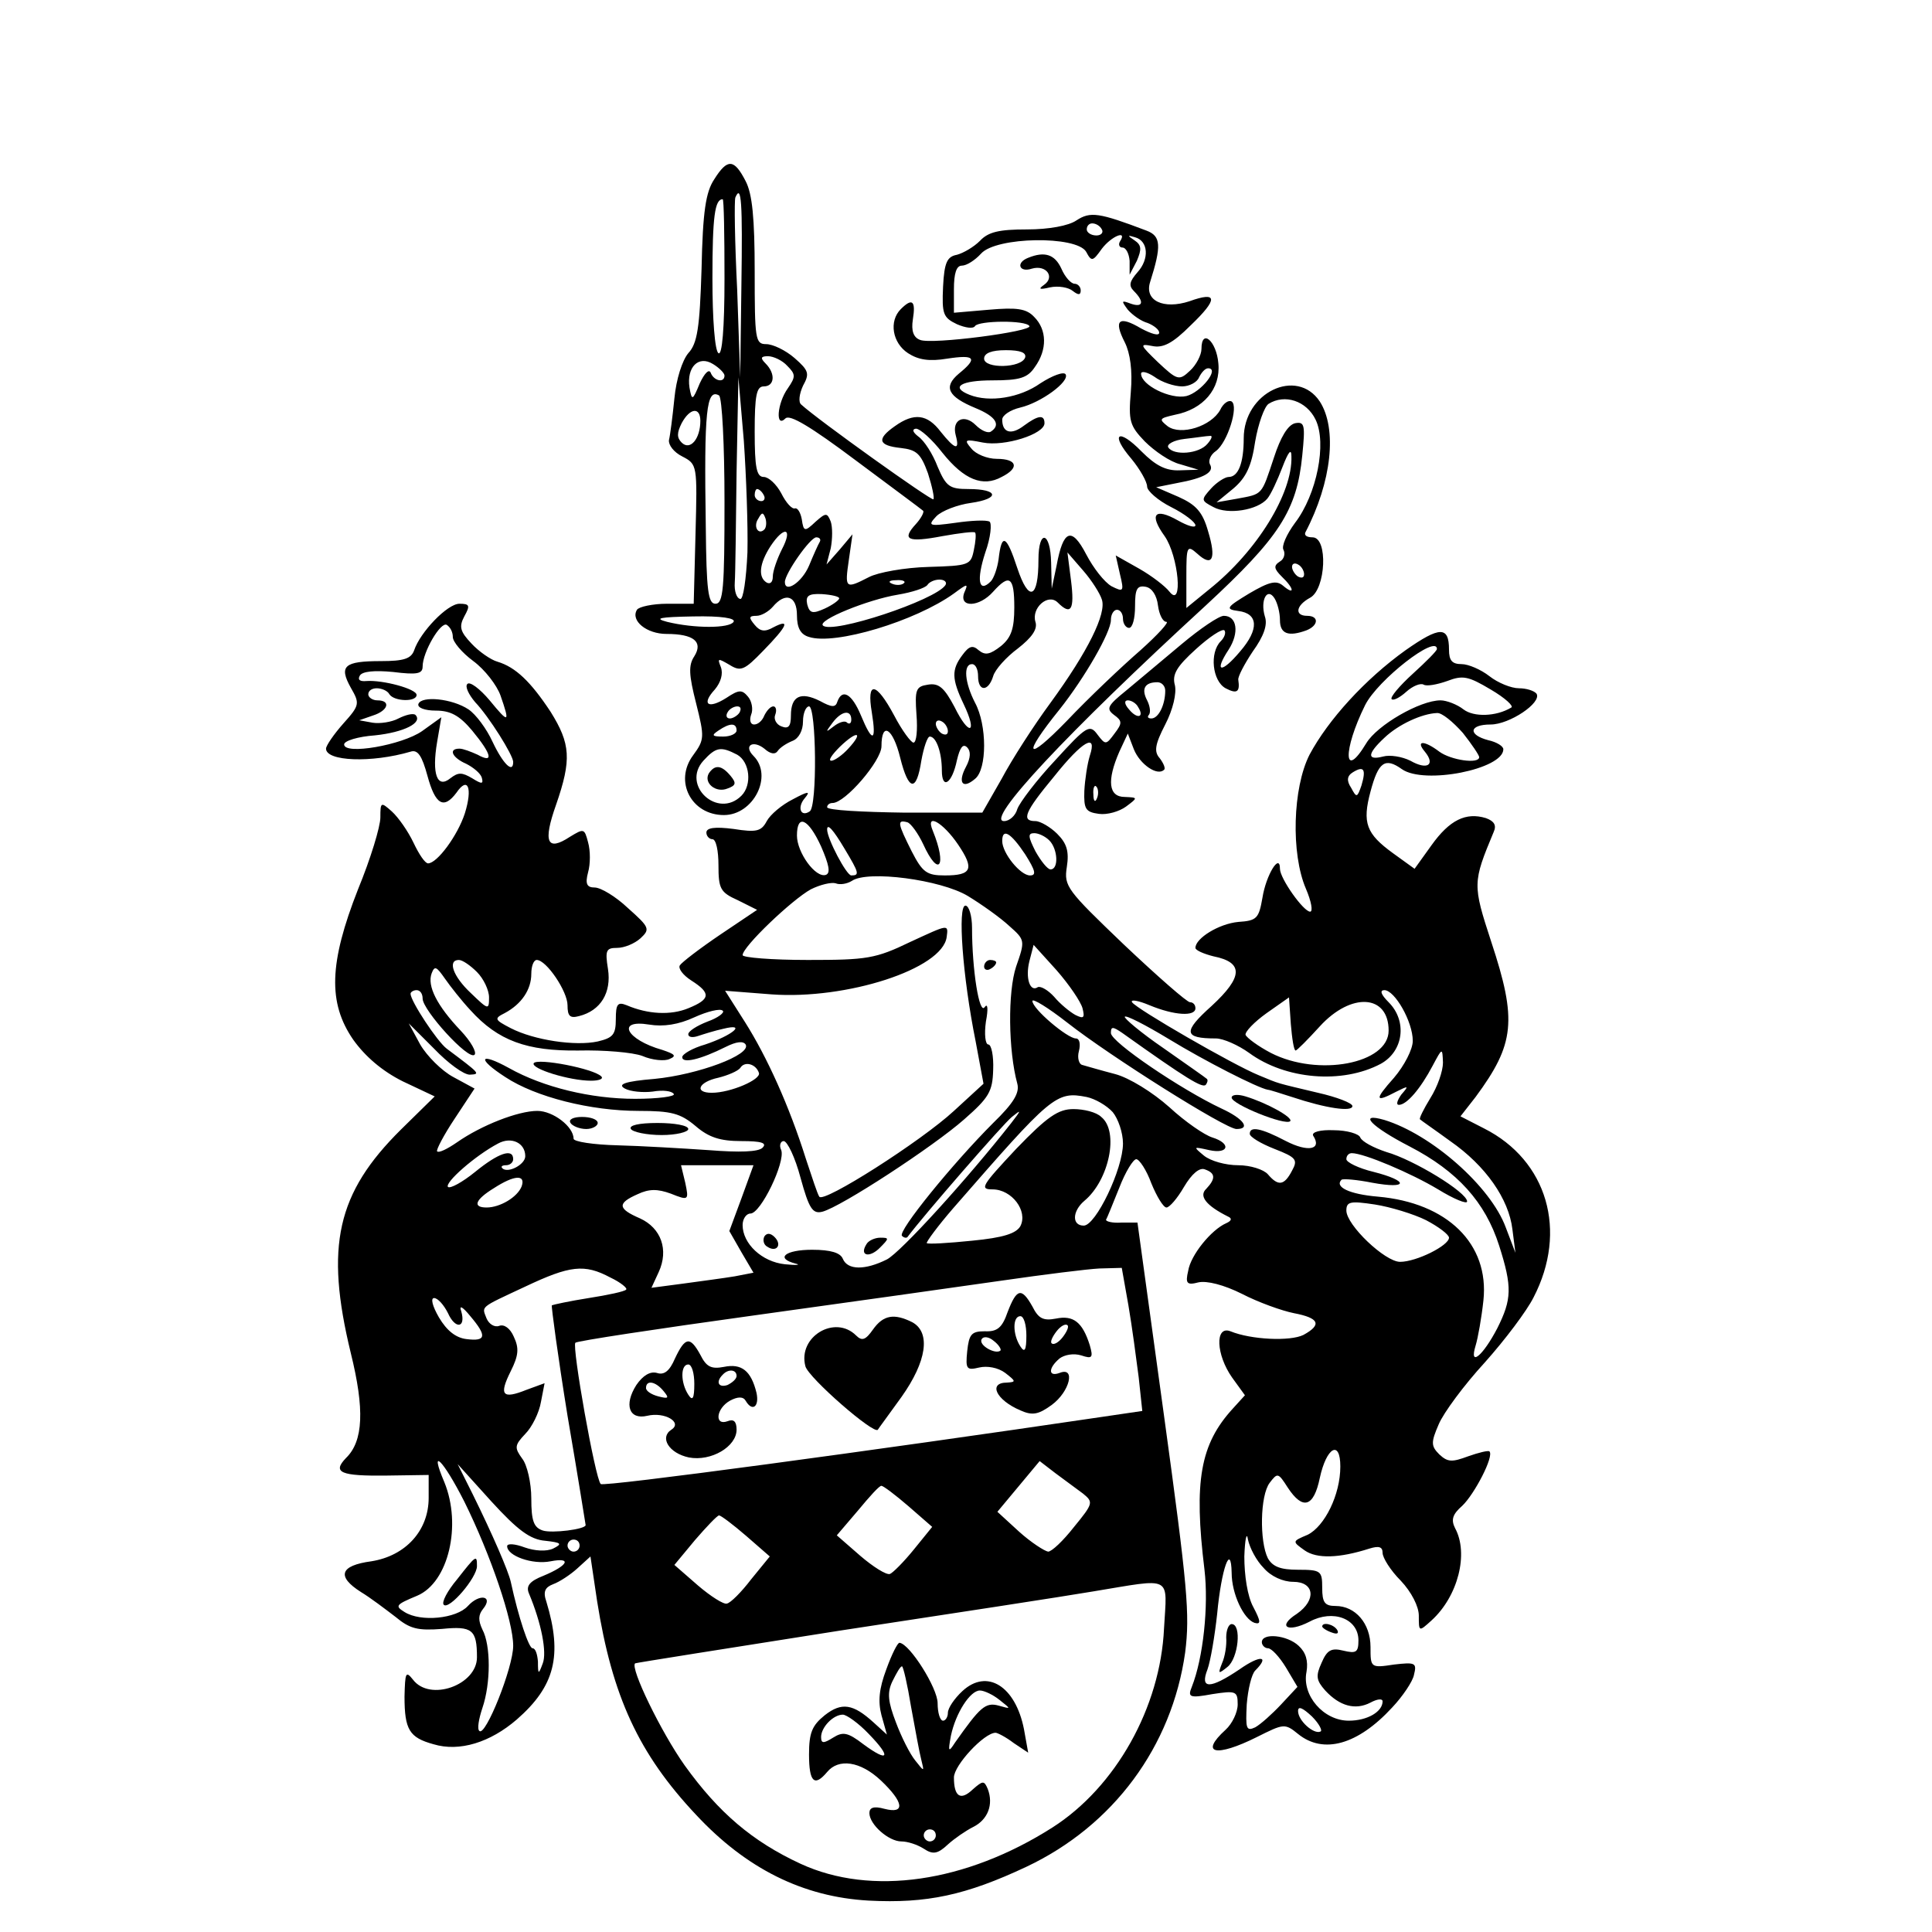 <?xml version="1.0" standalone="no"?>
<!DOCTYPE svg PUBLIC "-//W3C//DTD SVG 20010904//EN"
 "http://www.w3.org/TR/2001/REC-SVG-20010904/DTD/svg10.dtd">
<svg version="1.0" xmlns="http://www.w3.org/2000/svg"
 width="16pt" height="16pt" viewBox="0 0 16 16"
 preserveAspectRatio="xMidYMid meet">
<g transform="translate(0,16) scale(0.005,-0.005)"
fill="#000000" stroke="none">
<path d="M1183 2903 c-14 -21 -19 -53 -21 -148 -3 -98 -7 -124 -22 -140 -10
-12 -20 -43 -23 -75 -3 -30 -7 -61 -9 -69 -1 -8 8 -20 22 -27 25 -13 25 -14
22 -128 l-3 -116 -44 0 c-24 0 -47 -5 -50 -10 -11 -18 16 -40 49 -40 45 0 61
-13 46 -37 -10 -15 -9 -31 3 -78 14 -56 14 -60 -5 -86 -32 -43 -3 -99 51 -99
49 0 82 65 49 98 -17 17 -1 27 18 12 10 -9 18 -10 22 -4 4 6 15 13 25 17 10 4
17 17 17 32 0 14 5 25 10 25 12 0 14 -167 1 -174 -15 -10 -21 7 -8 22 10 12 6
12 -20 -2 -18 -9 -37 -25 -43 -36 -9 -17 -17 -19 -55 -13 -31 4 -45 2 -45 -6
0 -6 5 -11 10 -11 6 0 10 -19 10 -43 0 -39 3 -45 32 -58 l32 -16 -61 -41 c-34
-23 -64 -46 -67 -51 -3 -5 5 -16 19 -25 33 -21 32 -31 -5 -46 -29 -12 -67 -10
-102 5 -15 6 -18 2 -18 -23 0 -26 -5 -31 -30 -37 -37 -8 -105 2 -144 22 -27
14 -28 16 -10 25 28 15 44 39 44 65 0 13 4 23 9 23 16 0 51 -52 51 -75 0 -18
4 -22 19 -18 36 9 54 39 48 78 -5 31 -3 35 15 35 12 0 29 7 39 16 16 15 15 18
-21 50 -20 19 -45 34 -55 34 -13 0 -16 6 -11 25 4 14 4 36 0 50 -6 23 -7 23
-30 9 -38 -25 -45 -9 -23 53 26 75 24 101 -9 154 -33 50 -58 74 -88 83 -11 3
-31 17 -43 30 -19 20 -21 28 -12 45 10 18 9 21 -8 21 -20 0 -65 -47 -75 -77
-5 -14 -17 -18 -55 -18 -61 0 -70 -8 -50 -44 15 -26 15 -29 -12 -59 -16 -18
-29 -37 -29 -42 0 -21 75 -24 140 -5 12 4 19 -7 28 -40 13 -48 27 -56 48 -28
19 28 27 8 14 -34 -12 -37 -46 -83 -61 -83 -5 0 -15 15 -24 34 -9 19 -25 42
-36 52 -18 16 -19 16 -19 -10 0 -15 -16 -68 -37 -119 -48 -122 -50 -188 -8
-249 20 -28 48 -52 82 -69 l53 -25 -56 -55 c-106 -105 -126 -193 -83 -370 23
-93 21 -146 -8 -174 -23 -24 -9 -30 68 -29 l69 1 0 -38 c0 -54 -38 -96 -95
-105 -52 -7 -58 -25 -17 -51 15 -9 40 -28 57 -41 24 -20 37 -23 77 -20 50 5
58 -1 58 -47 0 -46 -78 -74 -106 -37 -12 15 -13 12 -14 -28 0 -55 8 -68 48
-79 43 -13 94 3 138 41 63 55 76 106 49 195 -6 17 -2 24 11 29 11 4 29 16 40
26 l22 20 11 -74 c25 -158 69 -253 164 -354 83 -89 177 -136 286 -142 96 -5
161 9 261 56 144 68 241 199 263 355 8 64 4 108 -35 392 l-44 320 -27 0 c-15
-1 -26 2 -25 5 2 3 11 26 22 53 10 26 23 47 28 47 5 0 17 -18 25 -40 9 -22 20
-40 25 -40 5 0 18 15 29 34 13 22 26 33 35 29 17 -6 18 -15 2 -32 -13 -12 0
-28 36 -46 7 -3 6 -7 -3 -11 -25 -11 -59 -53 -63 -79 -5 -21 -2 -24 17 -19 14
3 42 -4 72 -19 27 -14 66 -28 86 -32 42 -8 47 -19 16 -36 -22 -11 -87 -8 -121
6 -26 10 -24 -39 3 -77 l21 -29 -20 -22 c-54 -59 -65 -120 -47 -267 7 -60 -2
-146 -21 -194 -7 -17 -4 -19 34 -12 39 6 42 5 42 -17 0 -13 -9 -32 -20 -42
-44 -40 -16 -46 52 -12 44 22 46 23 68 5 42 -34 99 -18 156 44 17 18 34 43 36
54 5 20 2 21 -33 17 -39 -6 -39 -5 -39 29 0 39 -25 68 -58 68 -18 0 -22 6 -22
30 0 28 -2 30 -40 30 -29 0 -42 5 -50 19 -14 28 -13 104 3 125 13 17 14 17 30
-8 25 -38 43 -32 53 16 11 51 34 64 34 19 0 -47 -26 -99 -54 -113 -26 -11 -26
-11 -5 -26 20 -14 57 -13 107 3 16 5 22 3 22 -7 0 -8 13 -29 30 -46 18 -19 30
-43 30 -58 0 -27 0 -27 21 -8 44 40 62 111 39 153 -7 14 -4 23 12 37 20 19 53
82 45 90 -2 2 -18 -2 -35 -8 -27 -10 -34 -10 -48 3 -14 14 -14 20 -1 50 8 19
42 65 76 102 34 38 70 86 81 108 57 110 23 227 -82 280 l-39 20 25 32 c65 88
69 127 26 257 -31 95 -31 98 4 182 5 11 1 18 -13 23 -33 10 -60 -3 -90 -45
l-28 -39 -36 26 c-44 32 -51 50 -37 102 13 49 24 57 52 37 37 -26 168 0 168
33 0 5 -11 12 -25 15 -34 9 -32 26 4 26 31 0 85 36 76 51 -4 5 -17 9 -29 9
-13 0 -35 9 -49 20 -14 11 -35 20 -46 20 -16 0 -21 6 -21 24 0 39 -15 39 -72
-1 -67 -48 -128 -115 -159 -173 -28 -55 -31 -164 -6 -222 9 -21 12 -38 7 -38
-11 0 -50 55 -50 71 0 27 -23 -10 -29 -48 -6 -34 -9 -38 -40 -40 -32 -3 -71
-27 -71 -43 0 -4 14 -10 30 -14 50 -10 49 -34 -3 -82 -48 -43 -47 -54 7 -54
12 0 37 -11 55 -24 60 -44 154 -52 218 -18 38 21 44 71 13 102 -13 13 -15 20
-7 20 17 0 47 -52 47 -84 0 -14 -14 -41 -31 -61 -33 -37 -32 -42 4 -23 20 10
21 10 8 -5 -7 -10 -9 -17 -4 -17 13 0 36 27 56 65 16 30 16 30 17 5 0 -14 -9
-40 -21 -59 -11 -18 -19 -34 -17 -35 2 -2 24 -17 50 -36 59 -41 97 -96 103
-146 l5 -39 -16 42 c-25 68 -123 154 -201 178 -45 13 -22 -11 42 -44 79 -41
125 -92 148 -164 22 -69 21 -89 -3 -137 -24 -46 -47 -65 -36 -29 4 13 10 47
13 75 10 94 -60 162 -175 172 -47 4 -72 16 -60 28 3 2 26 0 51 -5 60 -11 61 3
2 18 -25 6 -45 16 -45 21 0 6 4 10 9 10 20 0 98 -33 143 -60 26 -16 48 -25 48
-20 0 15 -88 69 -134 82 -21 7 -40 17 -43 24 -2 6 -22 12 -44 12 -22 1 -37 -3
-34 -9 15 -23 -8 -28 -45 -9 -42 22 -60 25 -60 12 0 -5 18 -16 41 -25 36 -14
39 -18 29 -36 -13 -25 -23 -26 -40 -6 -7 8 -29 15 -49 15 -21 0 -46 7 -57 16
-18 15 -18 15 9 9 32 -7 37 11 5 21 -13 4 -45 26 -71 50 -28 25 -67 49 -90 55
-23 6 -47 13 -54 15 -6 1 -9 12 -6 23 3 12 1 21 -5 21 -14 0 -72 49 -72 62 0
5 26 -11 58 -36 70 -55 262 -176 280 -176 24 0 12 17 -25 34 -66 31 -183 110
-183 125 0 11 3 11 19 0 108 -77 132 -91 138 -86 3 4 4 8 2 10 -2 2 -35 25
-72 51 -38 26 -66 50 -64 52 2 3 35 -14 73 -37 59 -36 147 -81 164 -84 3 0 21
-6 40 -12 57 -19 100 -25 100 -15 0 5 -26 15 -57 22 -71 17 -62 14 -98 29 -42
17 -203 110 -210 121 -3 5 10 3 29 -5 41 -17 76 -19 76 -5 0 6 -4 10 -9 10 -5
0 -54 43 -109 95 -95 91 -100 97 -95 129 4 26 0 39 -16 55 -11 11 -28 21 -36
21 -24 0 -18 15 31 74 47 59 72 73 59 34 -4 -13 -8 -39 -9 -58 -1 -30 2 -35
24 -38 14 -2 34 4 45 12 20 15 20 15 -2 16 -27 0 -30 27 -9 75 l14 30 10 -26
c10 -25 39 -45 50 -34 3 2 -1 11 -7 19 -10 11 -8 23 9 56 13 25 19 52 16 65
-5 18 3 31 35 60 22 20 43 34 47 31 3 -4 0 -12 -6 -18 -19 -19 -14 -66 8 -78
19 -10 24 -6 21 14 -1 5 10 26 24 47 18 25 25 44 20 58 -8 27 4 49 16 30 5 -8
9 -24 9 -36 0 -23 14 -28 44 -17 20 8 21 24 1 24 -21 0 -19 17 5 30 26 14 30
100 4 100 -9 0 -14 3 -12 8 44 84 53 172 24 217 -38 57 -126 15 -126 -61 0
-41 -9 -64 -25 -64 -6 0 -20 -9 -29 -19 -17 -19 -17 -20 4 -31 24 -13 73 -5
89 14 6 7 17 31 25 52 10 26 15 32 15 18 2 -61 -57 -157 -136 -220 l-38 -31 0
53 c0 49 1 52 18 37 25 -23 32 -9 18 37 -9 32 -20 44 -49 57 l-37 16 35 7 c44
8 62 18 54 31 -3 6 1 16 10 22 19 14 38 74 26 82 -5 3 -14 -3 -19 -14 -15 -27
-65 -43 -87 -27 -15 12 -14 13 12 19 47 9 76 43 72 85 -3 37 -28 59 -28 24 0
-10 -9 -27 -19 -36 -18 -17 -21 -16 -53 14 -30 29 -31 31 -10 27 18 -4 34 4
64 34 46 44 45 57 -2 40 -43 -14 -75 1 -65 32 19 60 18 76 -6 85 -79 30 -93
32 -116 17 -13 -9 -46 -15 -82 -15 -46 0 -64 -4 -78 -19 -10 -10 -27 -20 -38
-23 -16 -3 -21 -12 -23 -53 -2 -45 0 -51 23 -62 14 -6 27 -8 30 -3 6 9 84 10
90 0 6 -9 -162 -31 -181 -23 -11 4 -15 15 -12 34 5 31 -1 36 -20 17 -20 -20
-14 -56 12 -73 17 -11 35 -14 65 -9 46 7 51 1 19 -25 -26 -22 -18 -38 28 -57
34 -14 42 -28 25 -39 -5 -3 -16 2 -25 11 -19 19 -40 9 -33 -17 7 -26 -1 -24
-25 6 -22 29 -44 32 -76 9 -30 -21 -28 -32 10 -36 26 -3 33 -9 45 -42 7 -22
11 -41 9 -43 -3 -3 -192 132 -219 157 -5 4 -3 18 3 31 11 20 10 25 -14 46 -15
13 -36 23 -47 23 -18 0 -19 8 -19 120 0 89 -4 129 -15 150 -19 37 -30 38 -52
3z m45 -175 l-2 -153 -5 145 c-4 80 -5 148 -3 153 10 23 12 -8 10 -145z m-28
11 c0 -84 -4 -128 -10 -124 -6 4 -10 56 -10 124 0 103 4 131 17 131 2 0 3 -59
3 -131z m625 81 c3 -5 -1 -10 -9 -10 -9 0 -16 5 -16 10 0 6 4 10 9 10 6 0 13
-4 16 -10z m30 -20 c-3 -5 -1 -10 4 -10 6 0 11 -10 12 -22 l0 -23 12 23 c8 19
8 26 -4 34 -12 8 -12 9 1 5 22 -6 24 -36 4 -58 -13 -15 -15 -22 -6 -31 18 -18
15 -28 -5 -21 -16 6 -16 5 -5 -10 8 -9 22 -19 33 -22 10 -4 19 -11 19 -16 0
-6 -13 -2 -30 7 -37 22 -46 14 -27 -23 9 -18 13 -47 10 -82 -4 -48 -2 -56 23
-82 16 -16 42 -34 59 -38 l30 -9 -31 -1 c-23 -1 -40 8 -63 31 -39 40 -53 30
-17 -12 14 -17 26 -38 26 -46 0 -7 18 -23 40 -34 22 -11 40 -25 40 -30 0 -5
-13 -1 -29 8 -39 22 -48 10 -22 -26 23 -33 31 -121 8 -92 -7 9 -29 26 -50 38
l-39 22 7 -31 c7 -29 6 -30 -14 -20 -12 7 -30 30 -42 53 -24 46 -38 41 -49
-19 l-8 -38 -1 43 c-1 52 -21 56 -21 5 0 -65 -16 -71 -35 -14 -18 55 -26 59
-31 15 -2 -15 -8 -32 -13 -37 -20 -20 -24 2 -9 48 9 25 11 48 7 51 -5 3 -30 2
-57 -2 -44 -6 -46 -5 -31 11 9 9 35 19 57 22 49 7 46 23 -4 23 -31 0 -37 4
-51 37 -8 21 -22 43 -32 50 -9 7 -11 12 -4 13 7 0 27 -18 44 -40 36 -45 67
-57 98 -40 30 15 26 30 -8 30 -16 0 -35 8 -42 17 -13 15 -11 16 19 10 36 -7
102 14 102 32 0 15 -11 13 -34 -4 -21 -16 -36 -12 -36 10 0 7 13 16 30 20 34
8 82 43 75 55 -3 5 -22 -2 -42 -15 -34 -24 -84 -32 -117 -19 -33 13 -14 24 38
24 45 0 58 4 70 22 21 29 20 62 -1 83 -13 14 -29 16 -75 12 l-58 -5 0 39 c0
26 4 39 13 39 8 0 22 9 32 20 25 28 158 30 174 3 9 -17 11 -16 26 5 16 21 43
32 30 12z m-157 -192 c-6 -18 -68 -19 -68 -2 0 9 12 14 36 14 24 0 34 -4 32
-12z m-498 -30 c0 -13 -18 -9 -23 5 -3 6 -10 -1 -18 -18 -12 -29 -13 -29 -17
-7 -5 34 15 54 39 39 10 -6 19 -15 19 -19z m104 16 c14 -14 14 -18 1 -37 -18
-25 -21 -67 -4 -50 7 7 41 -13 117 -70 59 -44 109 -81 111 -83 2 -2 -3 -12
-12 -22 -24 -26 -14 -31 44 -20 28 5 52 8 54 6 2 -2 1 -15 -2 -29 -5 -25 -8
-26 -75 -28 -39 -1 -84 -9 -99 -17 -39 -20 -40 -19 -33 29 l6 42 -21 -25 -22
-25 7 27 c3 16 3 35 0 44 -6 15 -8 15 -25 0 -18 -17 -20 -17 -23 4 -2 11 -7
19 -11 18 -5 -2 -15 9 -23 25 -8 15 -21 27 -29 27 -12 0 -15 16 -15 75 0 60 3
75 15 75 18 0 20 21 3 38 -9 9 -8 12 4 12 9 0 24 -7 32 -16z m654 -34 c12 0
25 7 28 15 4 8 10 15 15 15 20 0 -12 -40 -36 -46 -26 -6 -75 18 -75 37 0 5 10
3 22 -5 12 -9 33 -16 46 -16z m-720 -275 c-2 -44 -7 -79 -12 -77 -6 1 -10 13
-9 27 1 14 2 96 3 183 l3 157 9 -105 c4 -58 7 -141 6 -185z m-38 84 c0 -144
-2 -169 -15 -169 -12 0 -15 21 -16 128 -3 192 1 229 22 217 5 -4 9 -82 9 -176z
m979 136 c19 -39 2 -124 -34 -171 -14 -19 -23 -39 -19 -45 3 -6 1 -15 -6 -19
-11 -7 -10 -12 3 -25 21 -20 22 -32 2 -15 -11 9 -22 7 -56 -13 -38 -23 -40
-26 -18 -29 33 -4 35 -30 3 -67 -31 -37 -44 -35 -19 3 18 28 14 56 -8 56 -8 0
-39 -21 -70 -47 -32 -27 -73 -61 -92 -77 -31 -25 -33 -30 -20 -40 14 -10 14
-14 1 -31 -14 -19 -15 -19 -28 -2 -13 18 -18 15 -70 -42 -31 -33 -59 -70 -63
-81 -3 -11 -13 -20 -22 -20 -32 0 102 144 334 357 122 113 151 157 160 249 5
50 4 56 -12 53 -12 -3 -24 -23 -35 -57 -21 -63 -18 -60 -61 -68 l-34 -6 28 23
c21 18 30 37 36 78 5 29 15 57 22 62 27 17 63 5 78 -26z m-1019 -2 c0 -30 -17
-50 -31 -36 -8 8 -8 16 0 32 14 26 31 27 31 4z m840 -38 c-14 -17 -56 -20 -65
-6 -3 5 9 12 27 14 18 2 37 5 42 5 5 1 3 -5 -4 -13z m-735 -85 c3 -5 1 -10 -4
-10 -6 0 -11 5 -11 10 0 6 2 10 4 10 3 0 8 -4 11 -10z m1 -57 c-10 -10 -19 5
-10 18 6 11 8 11 12 0 2 -7 1 -15 -2 -18z m29 -33 c-8 -16 -15 -36 -15 -45 0
-9 -4 -13 -10 -10 -15 9 -12 32 6 60 23 35 38 31 19 -5z m63 13 c-3 -5 -11
-23 -18 -40 -12 -28 -40 -46 -40 -27 0 14 42 74 52 74 5 0 8 -3 6 -7z m467
-96 c8 -23 -23 -86 -85 -171 -28 -38 -64 -94 -81 -126 l-32 -56 -128 0 c-71 1
-129 4 -129 9 0 4 4 7 9 7 21 0 81 70 81 94 0 42 19 30 31 -19 14 -56 27 -57
35 -5 4 22 10 40 14 40 11 0 20 -27 20 -56 0 -33 17 -22 25 17 5 21 10 28 17
21 6 -6 6 -17 -2 -32 -14 -26 -6 -38 15 -20 20 16 20 89 0 126 -17 33 -20 64
-5 64 6 0 10 -9 10 -20 0 -26 17 -26 25 0 3 11 22 32 41 46 23 18 33 32 29 44
-7 23 21 48 37 32 22 -22 28 -12 22 36 l-6 47 26 -30 c14 -16 28 -38 31 -48z
m335 42 c0 -6 -4 -7 -10 -4 -5 3 -10 11 -10 16 0 6 5 7 10 4 6 -3 10 -11 10
-16z m-663 -15 c-3 -3 -12 -4 -19 -1 -8 3 -5 6 6 6 11 1 17 -2 13 -5z m69 -3
c-16 -25 -188 -82 -203 -67 -9 9 75 43 124 51 24 4 45 11 49 16 3 5 12 9 20 9
8 0 13 -4 10 -9z m114 -37 c0 -35 -5 -50 -22 -64 -18 -14 -26 -16 -37 -7 -10
9 -16 7 -27 -8 -18 -24 -18 -39 2 -81 24 -50 9 -54 -15 -5 -17 32 -26 40 -44
37 -20 -3 -22 -8 -19 -50 2 -25 0 -46 -5 -46 -4 0 -19 20 -32 45 -30 56 -46
58 -37 5 8 -49 1 -51 -18 -5 -15 36 -31 45 -39 23 -3 -10 -9 -10 -29 1 -32 16
-48 8 -48 -24 0 -18 -4 -23 -16 -18 -8 3 -13 12 -10 19 3 8 1 14 -3 14 -5 0
-11 -7 -15 -15 -3 -8 -10 -15 -17 -15 -6 0 -8 7 -5 16 4 9 1 23 -5 30 -10 12
-15 12 -36 -2 -30 -19 -42 -11 -19 14 10 12 14 26 10 37 -6 15 -5 15 14 4 19
-12 25 -9 56 23 40 41 46 54 17 39 -14 -8 -22 -7 -31 4 -10 12 -10 15 3 15 8
0 20 7 27 15 21 25 40 18 40 -14 0 -21 6 -32 20 -36 43 -14 176 26 240 72 23
17 24 17 17 1 -9 -25 25 -24 48 2 27 30 35 25 35 -26z m238 3 c2 -15 8 -27 14
-27 5 0 -14 -21 -43 -47 -30 -26 -85 -78 -122 -117 -68 -70 -75 -59 -12 19 42
53 85 128 85 148 0 10 5 17 10 17 6 0 10 -7 10 -15 0 -8 5 -15 10 -15 6 0 10
16 10 36 0 28 3 35 18 32 10 -2 18 -14 20 -31z m-528 12 c0 -3 -11 -11 -24
-17 -20 -9 -25 -8 -29 7 -3 14 2 18 24 17 16 -1 29 -4 29 -7z m-175 -39 c-7
-11 -65 -11 -110 0 -23 6 -12 8 43 9 47 1 71 -3 67 -9z m-465 -25 c0 -8 15
-26 34 -40 19 -14 39 -40 45 -57 16 -46 14 -47 -18 -8 -16 19 -33 32 -37 27
-4 -4 2 -17 13 -30 23 -24 63 -88 63 -99 0 -20 -17 -3 -34 33 -10 22 -28 46
-40 54 -27 18 -78 23 -83 9 -2 -6 10 -11 29 -11 24 0 39 -8 60 -33 33 -40 36
-55 9 -40 -11 5 -24 10 -30 10 -19 0 -12 -15 11 -25 12 -6 24 -16 26 -23 3
-11 0 -11 -16 -1 -17 10 -23 10 -36 0 -22 -18 -31 7 -22 60 l7 41 -32 -23
c-33 -23 -129 -40 -129 -22 0 6 23 13 51 15 48 5 80 21 67 34 -4 3 -16 0 -28
-6 -11 -6 -31 -9 -43 -7 l-22 4 23 8 c25 8 30 25 7 25 -8 0 -15 5 -15 10 0 6
6 10 14 10 8 0 18 -4 21 -10 8 -12 45 -13 45 -1 0 10 -56 25 -83 23 -11 -1
-15 2 -11 9 4 7 24 9 55 6 40 -5 49 -3 49 9 0 24 30 75 40 69 6 -4 10 -12 10
-20z m1630 -20 c0 -3 -18 -21 -40 -41 -22 -20 -38 -39 -35 -42 3 -3 14 3 24
12 11 10 24 15 29 12 5 -3 22 0 39 6 26 10 35 8 72 -14 24 -14 39 -28 34 -30
-25 -15 -62 -16 -79 -3 -10 8 -28 15 -38 15 -34 0 -105 -41 -123 -71 -38 -63
-39 -12 -2 63 21 42 119 118 119 93z m-450 -69 c0 -23 -11 -46 -23 -46 -6 0
-7 3 -4 6 3 4 2 14 -3 24 -10 19 -4 30 17 30 7 0 13 -6 13 -14z m-45 -27 c11
-17 -1 -21 -15 -4 -8 9 -8 15 -2 15 6 0 14 -5 17 -11z m-660 -9 c-3 -5 -11
-10 -16 -10 -6 0 -7 5 -4 10 3 6 11 10 16 10 6 0 7 -4 4 -10z m185 -12 c0 -6
-3 -8 -7 -5 -3 4 -13 1 -22 -6 -14 -11 -14 -10 -2 6 15 20 31 22 31 5z m1013
-22 c15 -19 27 -37 27 -40 0 -12 -47 -5 -66 9 -25 19 -40 19 -24 0 18 -22 4
-31 -24 -15 -14 7 -34 10 -45 7 -27 -7 -27 4 2 31 23 22 62 40 87 41 8 1 27
-15 43 -33z m-853 3 c0 -6 -4 -7 -10 -4 -5 3 -10 11 -10 16 0 6 5 7 10 4 6 -3
10 -11 10 -16z m-350 1 c0 -5 -10 -10 -22 -10 -19 0 -20 2 -8 10 19 13 30 13
30 0z m185 -30 c-10 -11 -23 -20 -28 -20 -6 0 1 10 14 23 29 28 40 25 14 -3z
m-184 -10 c21 -12 25 -50 7 -68 -39 -39 -100 17 -63 58 21 23 29 24 56 10z
m1034 -51 c-7 -20 -8 -21 -17 -4 -8 12 -7 20 3 26 18 11 22 5 14 -22z m-438
-21 c-3 -8 -6 -5 -6 6 -1 11 2 17 5 13 3 -3 4 -12 1 -19z m-457 -80 c13 -30
16 -44 8 -47 -17 -6 -48 37 -48 65 0 37 19 28 40 -18z m169 4 c26 -57 40 -37
16 22 -13 31 17 14 42 -23 27 -40 23 -51 -22 -51 -30 0 -37 5 -55 40 -23 46
-25 53 -7 48 6 -2 18 -19 26 -36z m-130 -8 c24 -40 25 -44 11 -44 -8 0 -40 61
-40 76 0 11 10 0 29 -32z m299 -9 c17 -27 19 -35 8 -35 -16 0 -46 37 -46 57 0
22 14 14 38 -22z m40 23 c14 -14 16 -48 2 -48 -5 0 -16 14 -25 30 -12 24 -13
30 -2 30 7 0 18 -5 25 -12z m-135 -92 c23 -14 54 -36 69 -50 26 -23 26 -24 11
-67 -14 -42 -13 -139 2 -194 4 -15 -6 -32 -40 -65 -67 -67 -159 -180 -151
-187 3 -3 7 -4 9 -2 26 35 159 188 173 199 16 13 16 12 -1 -10 -73 -93 -183
-214 -206 -226 -36 -18 -65 -18 -73 1 -4 10 -20 15 -51 15 -44 0 -62 -14 -27
-23 9 -2 1 -3 -18 -1 -38 4 -70 34 -70 65 0 10 6 19 13 19 17 0 58 85 51 105
-4 8 -1 15 4 15 6 0 19 -27 28 -61 14 -51 20 -60 36 -56 31 8 184 108 235 153
41 36 47 46 48 82 1 23 -3 42 -8 42 -5 0 -7 17 -4 38 4 21 3 31 -2 24 -9 -14
-21 62 -21 131 0 20 -5 37 -11 37 -13 0 -5 -116 17 -225 l13 -70 -49 -45 c-54
-50 -217 -154 -223 -142 -3 4 -12 32 -22 62 -28 89 -65 170 -101 227 l-33 52
77 -6 c124 -9 283 42 290 95 3 22 3 21 -60 -8 -58 -28 -72 -30 -170 -30 -60 0
-108 4 -108 8 0 14 82 92 113 109 16 8 34 12 41 10 7 -3 19 -1 27 4 26 18 147
2 192 -25z m190 -186 c4 -16 2 -18 -12 -11 -9 5 -25 18 -35 30 -10 11 -22 18
-27 16 -13 -9 -21 15 -14 43 l7 27 38 -42 c21 -24 40 -52 43 -63z m-1003 60
c11 -11 20 -30 20 -42 0 -21 -1 -21 -30 7 -30 28 -39 55 -20 55 6 0 19 -9 30
-20z m-11 -63 c46 -51 94 -68 179 -67 42 1 90 -3 106 -9 16 -7 37 -9 45 -5 12
5 9 8 -12 15 -60 17 -77 51 -22 42 24 -4 49 0 75 12 22 10 43 15 47 11 4 -3
-8 -12 -25 -18 -18 -7 -32 -16 -32 -21 0 -5 7 -6 16 -3 9 3 28 9 42 12 40 10
15 -11 -30 -26 -21 -6 -38 -16 -38 -21 0 -11 30 -4 72 17 18 9 29 10 33 4 10
-17 -79 -50 -151 -57 -49 -4 -62 -9 -49 -16 9 -5 30 -7 46 -5 17 3 32 1 35 -4
3 -4 -26 -8 -64 -8 -73 0 -152 19 -209 51 -49 27 -54 16 -6 -15 50 -33 141
-56 221 -56 54 0 69 -4 94 -25 22 -19 41 -25 76 -25 33 0 43 -3 35 -11 -7 -7
-38 -8 -89 -4 -44 3 -112 7 -151 8 -40 1 -73 6 -73 11 0 20 -34 46 -60 46 -32
0 -93 -24 -133 -52 -16 -11 -30 -18 -33 -15 -2 2 11 27 29 54 l33 50 -35 19
c-19 10 -44 35 -55 54 l-19 35 42 -42 c23 -24 49 -43 59 -43 18 1 18 1 -38 43
-16 12 -60 79 -60 91 0 3 5 6 10 6 6 0 10 -6 10 -14 0 -19 76 -103 86 -93 4 4
-6 22 -23 40 -39 41 -56 74 -48 95 5 13 8 11 22 -9 9 -13 28 -37 42 -52z
m1367 -67 c2 0 20 18 40 40 52 57 114 53 114 -7 0 -55 -117 -77 -195 -37 -21
11 -40 25 -42 30 -1 5 14 21 35 36 l37 26 3 -44 c2 -24 5 -44 8 -44z m-889
-37 c4 -11 -47 -33 -78 -33 -30 0 -22 18 11 25 16 4 32 11 36 16 7 12 26 7 31
-8z m586 -65 c9 -11 17 -34 17 -52 0 -42 -45 -136 -65 -136 -20 0 -19 24 1 41
41 34 58 115 28 139 -8 8 -29 13 -46 13 -25 0 -43 -12 -95 -66 -57 -61 -61
-67 -39 -67 32 0 59 -36 46 -61 -7 -12 -28 -19 -80 -24 -39 -4 -73 -6 -75 -4
-1 2 18 28 44 58 163 187 170 194 221 184 14 -3 33 -14 43 -25z m-973 -73 c0
-14 -29 -29 -38 -20 -3 3 0 5 6 5 7 0 12 5 12 10 0 19 -25 10 -63 -21 -21 -17
-41 -28 -45 -25 -6 7 45 52 83 72 22 12 45 1 45 -21z m358 -70 l-20 -54 20
-35 20 -34 -31 -6 c-18 -3 -56 -8 -85 -12 l-53 -7 12 26 c17 37 4 73 -31 89
-37 16 -38 25 -4 40 19 9 33 9 55 1 30 -12 30 -11 24 18 l-7 29 60 0 60 0 -20
-55z m-364 20 c-7 -18 -36 -35 -58 -35 -24 0 -19 13 12 32 34 22 53 23 46 3z
m1498 -56 c21 -11 38 -24 38 -29 0 -13 -54 -40 -81 -40 -25 0 -89 61 -89 85 0
15 7 16 47 10 26 -4 65 -16 85 -26z m-1351 -95 c17 -8 29 -18 26 -20 -2 -3
-30 -9 -62 -14 -32 -5 -59 -11 -61 -12 -1 -2 10 -84 26 -183 17 -99 30 -181
30 -181 0 -7 -56 -14 -71 -9 -15 5 -19 16 -19 53 0 26 -7 56 -15 66 -13 18
-13 22 5 41 11 11 23 35 26 53 l6 31 -30 -11 c-40 -16 -46 -9 -26 31 13 26 14
38 5 57 -6 14 -16 21 -24 18 -8 -3 -17 3 -21 12 -8 21 -13 17 64 53 74 35 98
38 141 15z m858 -46 c6 -35 13 -88 17 -119 l6 -56 -68 -10 c-379 -56 -824
-116 -829 -111 -9 8 -48 228 -42 234 3 3 135 23 294 45 158 22 344 48 413 58
69 10 141 19 161 20 l37 1 11 -62z m-1127 -13 c12 -27 30 -25 22 3 -4 11 2 8
15 -8 28 -33 26 -42 -6 -38 -18 2 -33 14 -46 36 -11 19 -14 32 -8 32 6 0 16
-11 23 -25z m27 -312 c44 -89 81 -198 81 -239 0 -36 -46 -151 -56 -141 -4 3
-1 20 5 38 14 41 14 104 0 130 -7 15 -7 24 1 34 18 22 -6 26 -25 5 -19 -21
-78 -27 -105 -10 -16 10 -15 12 21 27 52 22 74 117 45 188 -26 61 -2 37 33
-32z m1025 13 c17 -14 17 -16 -15 -55 -18 -23 -37 -41 -43 -41 -6 1 -28 15
-48 33 l-36 33 35 42 35 42 26 -20 c15 -11 35 -26 46 -34z m-891 -78 c27 -3
29 -5 13 -13 -11 -5 -30 -4 -47 2 -16 6 -29 7 -29 2 0 -16 42 -31 72 -25 36 7
29 -7 -12 -24 -23 -9 -29 -17 -24 -29 21 -50 30 -98 23 -116 -7 -19 -8 -19 -8
3 -1 12 -4 22 -9 22 -6 0 -23 50 -36 110 -4 18 -30 78 -63 145 l-25 50 56 -62
c43 -47 64 -63 89 -65z m602 57 l39 -34 -30 -37 c-17 -21 -35 -39 -40 -41 -6
-2 -28 12 -49 30 l-39 34 35 41 c19 23 36 42 39 41 3 0 23 -15 45 -34z m-269
-49 l39 -34 -31 -38 c-16 -21 -34 -39 -40 -40 -5 -2 -27 12 -48 30 l-39 34 34
41 c19 22 37 41 40 41 3 0 23 -15 45 -34z m857 -53 c12 -14 32 -23 49 -23 35
0 39 -30 6 -53 -33 -21 -16 -32 21 -13 39 21 81 5 81 -31 0 -20 -4 -22 -25
-17 -20 5 -27 1 -36 -20 -10 -22 -9 -29 6 -46 24 -26 50 -33 75 -20 11 6 20 7
20 2 0 -17 -25 -32 -56 -32 -42 0 -78 42 -70 81 3 18 -1 32 -13 43 -19 18 -61
22 -61 6 0 -5 5 -10 10 -10 6 0 19 -14 30 -32 l19 -32 -27 -29 c-15 -16 -34
-33 -43 -38 -15 -7 -16 -2 -14 38 2 25 8 50 14 56 25 25 8 26 -26 2 -49 -33
-66 -33 -53 0 5 14 12 55 16 92 7 75 23 119 24 68 0 -35 20 -77 38 -83 11 -3
10 3 -2 26 -10 18 -15 53 -15 84 1 29 4 42 6 28 3 -14 14 -35 26 -47z m-1133
37 c0 -5 -4 -10 -10 -10 -5 0 -10 5 -10 10 0 6 5 10 10 10 6 0 10 -4 10 -10z
m968 -137 c-6 -131 -80 -263 -185 -330 -143 -91 -300 -114 -417 -60 -80 37
-136 85 -192 163 -39 55 -91 162 -82 169 2 1 154 25 338 54 184 28 373 57 420
65 134 22 123 28 118 -61z m259 -171 c-11 -5 -37 18 -37 34 0 9 8 5 23 -9 12
-12 18 -24 14 -25z"/>
<path d="M1703 2773 c-21 -8 -15 -25 6 -18 24 7 39 -14 20 -27 -10 -7 -7 -8
10 -4 14 3 31 0 38 -6 9 -7 13 -7 13 1 0 6 -5 11 -10 11 -6 0 -16 11 -22 25
-11 24 -28 29 -55 18z"/>
<path d="M1174 1919 c-9 -16 12 -33 31 -25 14 5 15 9 5 21 -15 18 -26 19 -36
4z"/>
<path d="M1630 1599 c0 -5 5 -7 10 -4 6 3 10 8 10 11 0 2 -4 4 -10 4 -5 0 -10
-5 -10 -11z"/>
<path d="M1266 1152 c-3 -6 -1 -14 5 -17 15 -10 25 3 12 16 -7 7 -13 7 -17 1z"/>
<path d="M1435 1139 c-12 -19 5 -23 22 -6 16 16 16 17 1 17 -9 0 -20 -5 -23
-11z"/>
<path d="M884 1439 c-5 -9 59 -29 95 -29 13 0 21 3 17 7 -12 13 -106 31 -112
22z"/>
<path d="M945 1340 c3 -5 15 -10 26 -10 10 0 19 5 19 10 0 6 -12 10 -26 10
-14 0 -23 -4 -19 -10z"/>
<path d="M1045 1330 c3 -5 26 -10 51 -10 24 0 44 5 44 10 0 6 -23 10 -51 10
-31 0 -48 -4 -44 -10z"/>
<path d="M1669 1027 c-9 -26 -17 -33 -38 -32 -22 0 -26 -5 -29 -33 -3 -30 -1
-32 20 -27 13 3 31 0 43 -9 18 -14 18 -15 3 -16 -32 0 -18 -29 22 -46 20 -9
30 -7 52 9 30 22 40 64 13 53 -19 -7 -19 8 0 24 8 6 23 9 36 5 18 -6 20 -4 14
17 -12 38 -27 50 -56 44 -21 -4 -29 0 -39 20 -18 32 -26 30 -41 -9z m31 -39
c0 -25 -3 -29 -10 -18 -13 20 -13 50 0 50 6 0 10 -15 10 -32z m60 -3 c-7 -9
-15 -13 -18 -10 -3 2 1 11 8 20 7 9 15 13 18 10 3 -2 -1 -11 -8 -20z m-103
-22 c-8 -7 -37 9 -31 19 3 5 12 4 20 -3 8 -6 13 -14 11 -16z"/>
<path d="M1446 998 c-12 -17 -18 -20 -28 -10 -35 35 -97 -2 -84 -51 5 -19 114
-114 120 -105 1 2 19 26 39 54 42 59 49 107 18 124 -30 15 -48 12 -65 -12z"/>
<path d="M1118 950 c-9 -21 -18 -28 -30 -24 -11 3 -23 -4 -34 -20 -21 -33 -12
-58 18 -51 29 7 59 -11 40 -23 -20 -13 -4 -39 29 -46 37 -7 79 18 79 46 0 14
-5 18 -15 14 -22 -8 -19 21 4 34 13 7 22 7 26 0 11 -19 23 -10 18 13 -9 37
-25 49 -54 43 -21 -4 -29 0 -39 20 -17 31 -25 30 -42 -6z m32 -42 c0 -25 -3
-29 -10 -18 -13 20 -13 50 0 50 6 0 10 -15 10 -32z m70 13 c0 -5 -7 -11 -15
-15 -15 -5 -20 5 -8 17 9 10 23 9 23 -2z m-121 -25 c10 -12 8 -13 -8 -9 -12 3
-21 9 -21 14 0 14 16 11 29 -5z"/>
<path d="M757 584 c-16 -19 -26 -38 -22 -42 9 -9 55 45 55 64 0 19 -1 19 -33
-22z"/>
<path d="M2031 488 c1 -13 -2 -32 -7 -43 -7 -18 -6 -18 9 -6 18 14 24 71 7 71
-5 0 -9 -10 -9 -22z"/>
<path d="M2190 506 c0 -2 7 -7 16 -10 8 -3 12 -2 9 4 -6 10 -25 14 -25 6z"/>
<path d="M1468 435 c-12 -32 -14 -53 -8 -76 l9 -32 -22 20 c-34 31 -53 34 -81
12 -21 -17 -26 -29 -26 -65 0 -46 9 -54 30 -29 19 23 55 18 89 -14 38 -36 41
-56 6 -47 -18 5 -25 2 -25 -7 0 -19 32 -47 53 -47 10 0 26 -5 37 -12 15 -10
23 -9 40 7 11 10 30 23 42 29 24 12 34 37 24 63 -6 14 -8 14 -25 -1 -20 -19
-31 -12 -31 20 0 20 50 74 69 74 3 0 17 -7 30 -17 l24 -16 -7 39 c-14 71 -61
101 -102 63 -13 -12 -24 -28 -24 -36 0 -7 -4 -13 -8 -13 -5 0 -9 13 -9 29 0
25 -46 98 -63 100 -3 1 -13 -19 -22 -44z m41 -62 c7 -38 14 -77 17 -88 5 -20
5 -20 -10 -1 -9 11 -23 39 -32 63 -13 34 -15 49 -6 68 7 14 13 25 16 25 2 0 9
-30 15 -67z m147 11 c19 -15 19 -15 -2 -9 -22 6 -31 -3 -72 -61 -11 -17 -12
-16 -7 11 8 38 32 75 48 75 7 0 22 -7 33 -16z m-217 -56 c38 -39 33 -48 -9
-17 -26 20 -34 21 -50 11 -16 -10 -20 -10 -20 1 0 16 20 37 36 37 6 0 26 -14
43 -32z m111 -168 c0 -5 -4 -10 -10 -10 -5 0 -10 5 -10 10 0 6 5 10 10 10 6 0
10 -4 10 -10z"/>
<path d="M2040 1382 c0 -11 89 -47 97 -39 5 6 -38 30 -74 41 -13 4 -23 3 -23
-2z"/>
</g>
</svg>
